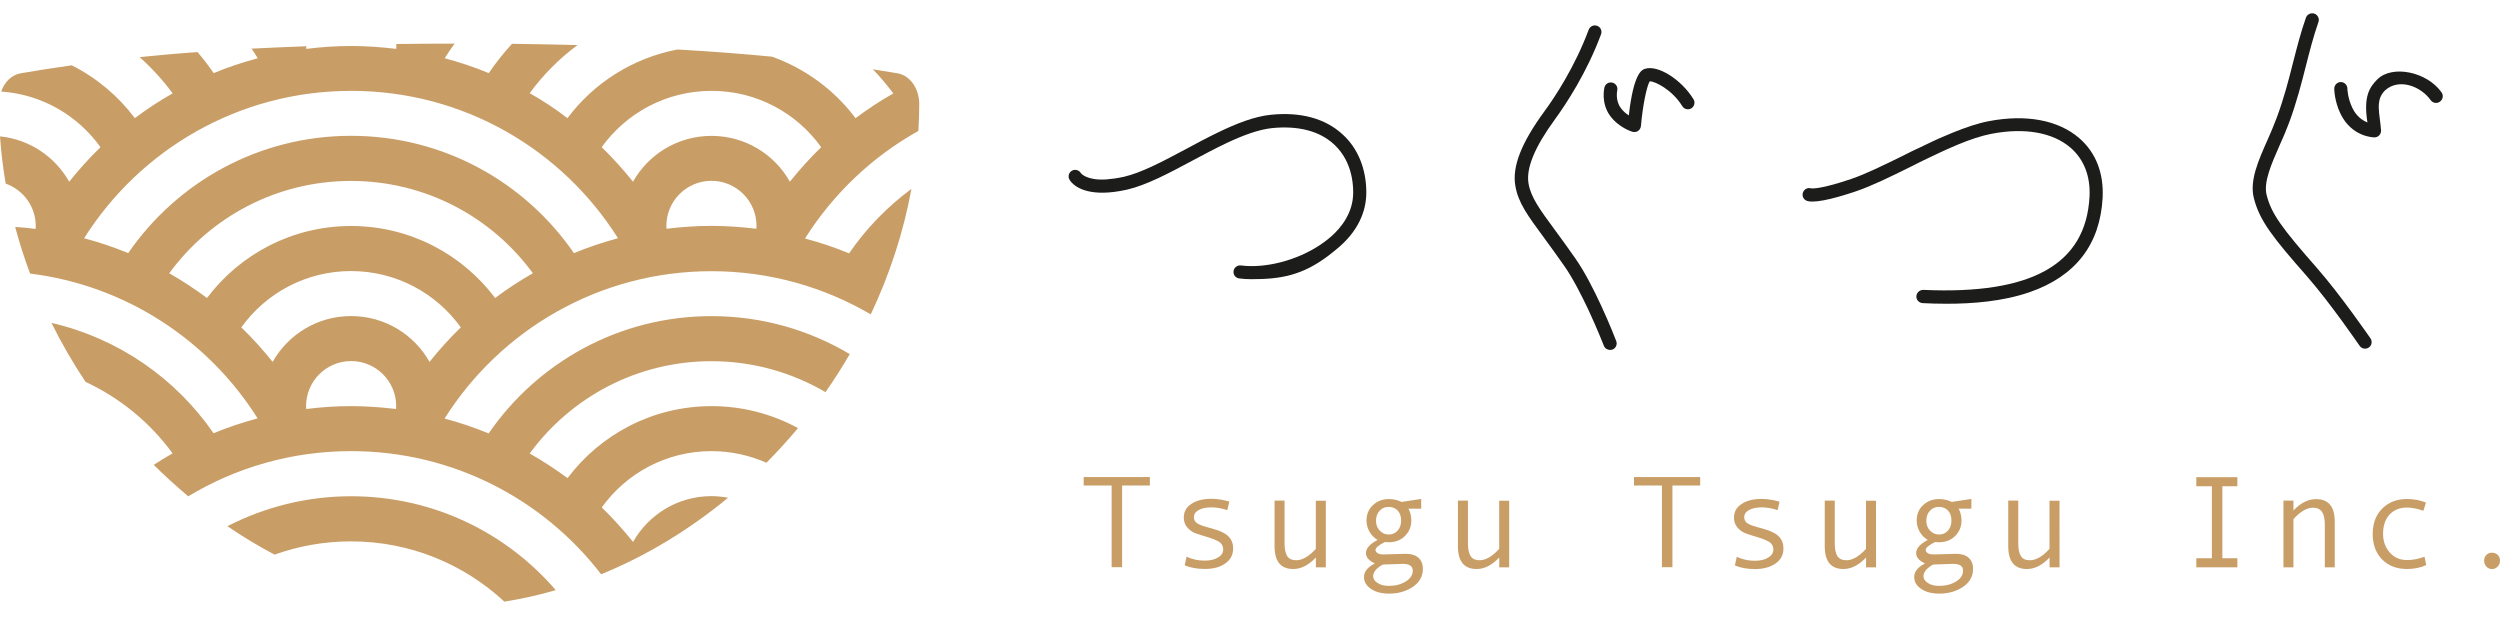 <?xml version="1.0" encoding="utf-8"?>
<!-- Generator: Adobe Illustrator 25.2.0, SVG Export Plug-In . SVG Version: 6.00 Build 0)  -->
<svg version="1.1" id="レイヤー_1" xmlns="http://www.w3.org/2000/svg" xmlns:xlink="http://www.w3.org/1999/xlink" x="0px"
	 y="0px" width="400px" height="100px" viewBox="0 0 400 100" style="enable-background:new 0 0 400 100;" xml:space="preserve">
<style type="text/css">
	.st0{fill:#C99D66;}
	.st1{fill:#1C1C1B;}
</style>
<g>
	<g>
		<path class="st0" d="M16.08,23.55c-1.8,1.74-3.45,3.58-5.01,5.52C8.83,25.11,4.77,22.3,0,21.82c0.18,2.55,0.48,5.05,0.91,7.56
			c2.81,0.99,4.81,3.66,4.81,6.79c0,0.16-0.02,0.3-0.02,0.46c-1.07-0.14-2.16-0.26-3.27-0.32c0.67,2.53,1.47,5.01,2.38,7.46
			c15.36,1.9,28.55,10.69,36.41,23.17c-2.42,0.65-4.77,1.43-7.05,2.38c-6.04-8.77-15.23-15.19-25.94-17.66
			c1.62,3.27,3.45,6.42,5.46,9.44c5.56,2.59,10.34,6.53,13.92,11.44c-1.03,0.59-2.04,1.19-3.01,1.84c1.78,1.76,3.62,3.43,5.52,5.03
			c7.6-4.59,16.53-7.23,26.06-7.23c16.3,0,30.77,7.72,40,19.7c7.29-2.97,14.14-7.15,20.31-12.24c-0.87-0.16-1.74-0.26-2.65-0.26
			c-5.39,0-10.08,2.95-12.55,7.33c-1.56-1.94-3.23-3.8-5.01-5.52c3.92-5.46,10.32-9.01,17.56-9.01c3.13,0,6.1,0.67,8.79,1.86
			c1.76-1.78,3.43-3.62,5.05-5.54c-4.1-2.24-8.81-3.52-13.82-3.52c-9.44,0-17.8,4.53-23.05,11.52c-1.94-1.43-3.96-2.75-6.06-3.94
			c6.55-8.95,17.13-14.77,29.09-14.77c6.67,0,12.89,1.82,18.24,4.95c1.37-1.96,2.67-4,3.88-6.08c-6.47-3.86-14.04-6.08-22.12-6.08
			c-14.81,0-27.86,7.44-35.66,18.77c-2.28-0.95-4.63-1.74-7.05-2.38c8.93-14.16,24.71-23.58,42.71-23.58c9.29,0,18,2.53,25.48,6.91
			c3.01-6.36,5.23-13.11,6.51-20.08c-3.88,2.87-7.25,6.34-9.98,10.32c-2.28-0.95-4.63-1.74-7.05-2.38
			c4.51-7.15,10.75-13.09,18.14-17.21c0.08-1.43,0.14-2.85,0.14-4.28c0-2.46-1.43-4.61-3.52-4.95c-1.17-0.2-2.46-0.4-3.9-0.63
			c1.17,1.21,2.26,2.51,3.27,3.86c-2.1,1.19-4.12,2.51-6.04,3.96c-3.35-4.47-8-7.92-13.35-9.84c-4.36-0.42-9.37-0.83-15.15-1.15
			c-7.17,1.37-13.4,5.37-17.6,10.99c-1.92-1.5-3.94-2.81-6.04-4c2.14-2.93,4.73-5.54,7.66-7.7c-3.31-0.08-6.81-0.16-10.49-0.2
			c-1.35,1.47-2.59,3.03-3.72,4.69c-2.28-0.95-4.63-1.74-7.05-2.38c0.51-0.81,1.03-1.58,1.58-2.34c-3.25,0-6.34,0.02-9.33,0.06
			c0,0.1,0.02,0.2,0.02,0.32c0,0.16-0.02,0.3-0.02,0.46c-2.36-0.28-4.75-0.46-7.19-0.46c-2.44,0-4.83,0.16-7.19,0.46
			c0-0.14-0.02-0.28-0.02-0.42c-3.09,0.12-6,0.24-8.75,0.38c0.34,0.51,0.67,1.01,0.99,1.54c-2.42,0.65-4.77,1.43-7.05,2.38
			c-0.81-1.17-1.66-2.3-2.59-3.37c-3.39,0.24-6.47,0.53-9.27,0.81c1.96,1.74,3.74,3.68,5.29,5.8c-2.1,1.19-4.12,2.51-6.04,3.96
			c-2.67-3.54-6.12-6.45-10.1-8.45c-3.25,0.46-5.92,0.89-8.14,1.27c-1.47,0.24-2.63,1.41-3.15,2.93
			C6.71,15.09,12.47,18.5,16.08,23.55z M56.17,28.95c11.96,0,22.55,5.82,29.09,14.77c-2.1,1.19-4.12,2.51-6.04,3.96
			c-5.25-6.99-13.62-11.52-23.05-11.52s-17.8,4.53-23.05,11.52c-1.92-1.43-3.94-2.75-6.04-3.96C33.62,34.77,44.21,28.95,56.17,28.95
			z M43.62,57.9c-1.56-1.94-3.23-3.8-5.01-5.52c3.92-5.46,10.32-9.01,17.56-9.01s13.64,3.56,17.56,9.01
			c-1.8,1.74-3.45,3.58-5.01,5.52c-2.46-4.38-7.15-7.33-12.55-7.33S46.11,53.52,43.62,57.9z M48.99,65.44c0-0.16-0.02-0.3-0.02-0.46
			c0-3.98,3.23-7.21,7.21-7.21s7.21,3.23,7.21,7.21c0,0.16-0.02,0.3-0.02,0.46c-2.36-0.28-4.75-0.46-7.19-0.46
			C53.74,64.97,51.34,65.15,48.99,65.44z M106.64,36.6c0-0.16-0.02-0.3-0.02-0.46c0-3.98,3.23-7.21,7.21-7.21s7.21,3.23,7.21,7.21
			c0,0.16-0.02,0.3-0.02,0.46c-2.36-0.28-4.75-0.46-7.19-0.46C111.38,36.14,109,36.32,106.64,36.6z M131.39,23.55
			c-1.8,1.74-3.45,3.58-5.01,5.52c-2.46-4.38-7.15-7.33-12.55-7.33c-5.39,0-10.08,2.95-12.55,7.33c-1.56-1.94-3.23-3.8-5.01-5.52
			c3.92-5.46,10.32-9.01,17.56-9.01C121.06,14.52,127.47,18.08,131.39,23.55z M98.88,38.12c-2.42,0.65-4.77,1.43-7.05,2.38
			c-7.8-11.33-20.85-18.77-35.66-18.77S28.31,29.17,20.51,40.5c-2.28-0.95-4.63-1.74-7.05-2.38c8.93-14.16,24.71-23.58,42.71-23.58
			C74.17,14.52,89.95,23.94,98.88,38.12z"/>
		<path class="st0" d="M56.17,79.4c-7.13,0-13.84,1.74-19.78,4.79c2.42,1.66,4.95,3.19,7.54,4.55c3.82-1.37,7.94-2.12,12.24-2.12
			c9.48,0,18.08,3.66,24.53,9.64c2.79-0.44,5.52-1.05,8.22-1.84C81,85.22,69.28,79.4,56.17,79.4z"/>
	</g>
	<g>
		<path class="st0" d="M183.98,77.68h-4.44v13.07h-1.68V77.68h-4.47v-1.35h10.59V77.68z"/>
		<path class="st0" d="M196.36,81.62c-0.89-0.3-1.74-0.44-2.53-0.44c-0.87,0-1.56,0.14-2.06,0.44c-0.51,0.28-0.75,0.67-0.75,1.15
			c0,0.3,0.12,0.57,0.34,0.81c0.22,0.22,0.69,0.44,1.39,0.65l1.52,0.44c0.71,0.2,1.27,0.44,1.72,0.71c0.44,0.28,0.77,0.61,0.99,1.01
			c0.22,0.38,0.32,0.85,0.32,1.37c0,1.01-0.42,1.82-1.27,2.4c-0.83,0.59-1.92,0.87-3.23,0.87c-1.31,0-2.38-0.2-3.25-0.59l0.3-1.37
			c0.89,0.42,1.86,0.63,2.87,0.63c0.89,0,1.62-0.16,2.16-0.51c0.57-0.32,0.83-0.77,0.83-1.31c0-0.36-0.14-0.71-0.4-0.99
			c-0.28-0.28-0.93-0.59-1.96-0.91c-0.83-0.24-1.43-0.44-1.82-0.57s-0.75-0.3-1.09-0.57c-0.34-0.26-0.59-0.55-0.77-0.89
			c-0.18-0.34-0.26-0.73-0.26-1.15c0-0.93,0.4-1.66,1.21-2.18c0.81-0.55,1.88-0.81,3.21-0.81c0.87,0,1.82,0.14,2.87,0.44
			L196.36,81.62z"/>
		<path class="st0" d="M212.14,90.77h-1.6V89.2c-1.15,1.21-2.34,1.84-3.62,1.84c-2,0-2.99-1.21-2.99-3.64V80.1h1.6v6.83
			c0,0.91,0.14,1.58,0.42,2.04c0.28,0.44,0.77,0.67,1.45,0.67c0.97,0,2.02-0.61,3.13-1.82v-7.7h1.6V90.77z"/>
		<path class="st0" d="M221.58,86.73c-0.99,0.48-1.5,0.91-1.5,1.27c0,0.2,0.12,0.36,0.34,0.51c0.22,0.14,0.55,0.2,0.93,0.2l3.6-0.1
			c0.85,0,1.52,0.2,2,0.63c0.46,0.42,0.71,1.01,0.71,1.78c0,1.21-0.55,2.16-1.62,2.89c-1.07,0.71-2.34,1.07-3.78,1.07
			c-1.17,0-2.14-0.24-2.89-0.75c-0.75-0.51-1.13-1.13-1.13-1.92c0-0.85,0.59-1.58,1.74-2.16c-0.97-0.44-1.43-1.01-1.43-1.66
			c0-0.75,0.63-1.45,1.86-2.1c-0.57-0.34-1.01-0.81-1.31-1.35c-0.3-0.55-0.46-1.13-0.46-1.76c0-1.01,0.34-1.82,1.03-2.46
			c0.69-0.65,1.54-0.97,2.57-0.97c0.73,0,1.39,0.16,2,0.46l3.15-0.48v1.56h-2.04c0.3,0.55,0.46,1.17,0.46,1.9
			c0,0.97-0.34,1.78-1.01,2.46c-0.67,0.67-1.54,1.01-2.57,1.01C221.98,86.75,221.76,86.75,221.58,86.73z M222.24,93.74
			c1.05,0,1.94-0.24,2.69-0.71s1.11-1.05,1.11-1.74c0-0.71-0.53-1.07-1.58-1.07c-0.34,0-0.95,0.02-1.8,0.06
			c-0.55,0.02-0.97,0.04-1.27,0.04c-0.14,0-0.38,0.12-0.71,0.36c-0.32,0.24-0.57,0.48-0.73,0.75c-0.16,0.24-0.24,0.51-0.24,0.77
			c0,0.42,0.22,0.77,0.69,1.07C220.89,93.6,221.5,93.74,222.24,93.74z M222.18,85.52c0.59,0,1.07-0.2,1.43-0.61
			c0.36-0.4,0.57-0.93,0.57-1.6c0-0.69-0.18-1.23-0.55-1.62c-0.36-0.38-0.85-0.59-1.45-0.59c-0.57,0-1.05,0.2-1.43,0.61
			c-0.38,0.4-0.59,0.93-0.59,1.6c0,0.65,0.2,1.17,0.59,1.58C221.15,85.32,221.62,85.52,222.18,85.52z"/>
		<path class="st0" d="M241.48,90.77h-1.6V89.2c-1.15,1.21-2.34,1.84-3.62,1.84c-2,0-2.99-1.21-2.99-3.64V80.1h1.6v6.83
			c0,0.91,0.14,1.58,0.42,2.04c0.28,0.44,0.77,0.67,1.45,0.67c0.97,0,2.02-0.61,3.13-1.82v-7.7h1.6V90.77z"/>
		<path class="st0" d="M272.03,77.68h-4.44v13.07h-1.68V77.68h-4.47v-1.35h10.59V77.68z"/>
		<path class="st0" d="M284.41,81.62c-0.89-0.3-1.74-0.44-2.53-0.44c-0.87,0-1.56,0.14-2.06,0.44c-0.51,0.28-0.75,0.67-0.75,1.15
			c0,0.3,0.12,0.57,0.34,0.81c0.22,0.22,0.69,0.44,1.39,0.65l1.52,0.44c0.71,0.2,1.27,0.44,1.72,0.71c0.44,0.28,0.77,0.61,0.99,1.01
			c0.22,0.38,0.32,0.85,0.32,1.37c0,1.01-0.42,1.82-1.27,2.4s-1.94,0.89-3.25,0.89c-1.31,0-2.38-0.2-3.25-0.59l0.3-1.37
			c0.89,0.42,1.86,0.63,2.87,0.63c0.89,0,1.62-0.16,2.16-0.51c0.57-0.32,0.83-0.77,0.83-1.31c0-0.36-0.14-0.71-0.4-0.99
			c-0.28-0.28-0.93-0.59-1.96-0.91c-0.83-0.24-1.43-0.44-1.82-0.57c-0.38-0.12-0.75-0.3-1.09-0.57c-0.34-0.26-0.59-0.55-0.77-0.89
			c-0.18-0.34-0.26-0.73-0.26-1.15c0-0.93,0.4-1.66,1.21-2.18c0.81-0.55,1.88-0.81,3.21-0.81c0.87,0,1.82,0.14,2.87,0.44
			L284.41,81.62z"/>
		<path class="st0" d="M300.17,90.77h-1.6V89.2c-1.15,1.21-2.34,1.84-3.62,1.84c-2,0-2.99-1.21-2.99-3.64V80.1h1.6v6.83
			c0,0.91,0.14,1.58,0.42,2.04c0.28,0.44,0.77,0.67,1.45,0.67c0.97,0,2.02-0.61,3.13-1.82v-7.7h1.6L300.17,90.77L300.17,90.77z"/>
		<path class="st0" d="M309.61,86.73c-0.99,0.48-1.5,0.91-1.5,1.27c0,0.2,0.12,0.36,0.34,0.51c0.22,0.14,0.55,0.2,0.93,0.2l3.6-0.1
			c0.85,0,1.52,0.2,2,0.63c0.46,0.42,0.71,1.01,0.71,1.78c0,1.21-0.55,2.16-1.62,2.89c-1.07,0.71-2.34,1.07-3.78,1.07
			c-1.17,0-2.14-0.24-2.89-0.75c-0.75-0.51-1.13-1.13-1.13-1.92c0-0.85,0.59-1.58,1.74-2.16c-0.97-0.44-1.43-1.01-1.43-1.66
			c0-0.75,0.63-1.45,1.86-2.1c-0.57-0.34-1.01-0.81-1.31-1.35c-0.3-0.55-0.46-1.13-0.46-1.76c0-1.01,0.34-1.82,1.03-2.46
			c0.69-0.65,1.54-0.97,2.57-0.97c0.73,0,1.39,0.16,2,0.46l3.15-0.48v1.56h-2.04c0.3,0.55,0.46,1.17,0.46,1.9
			c0,0.97-0.34,1.78-1.01,2.46c-0.67,0.67-1.54,1.01-2.57,1.01C310.01,86.75,309.81,86.75,309.61,86.73z M310.29,93.74
			c1.05,0,1.94-0.24,2.69-0.71c0.75-0.46,1.11-1.05,1.11-1.74c0-0.71-0.53-1.07-1.58-1.07c-0.34,0-0.95,0.02-1.8,0.06
			c-0.55,0.02-0.97,0.04-1.27,0.04c-0.14,0-0.38,0.12-0.71,0.36s-0.57,0.48-0.73,0.75c-0.16,0.24-0.24,0.51-0.24,0.77
			c0,0.42,0.22,0.77,0.69,1.07C308.92,93.6,309.55,93.74,310.29,93.74z M310.23,85.52c0.59,0,1.07-0.2,1.43-0.61
			c0.36-0.4,0.57-0.93,0.57-1.6c0-0.69-0.18-1.23-0.55-1.62c-0.36-0.38-0.85-0.59-1.45-0.59c-0.57,0-1.05,0.2-1.43,0.61
			c-0.38,0.4-0.59,0.93-0.59,1.6c0,0.65,0.2,1.17,0.59,1.58C309.2,85.32,309.67,85.52,310.23,85.52z"/>
		<path class="st0" d="M329.53,90.77h-1.6V89.2c-1.15,1.21-2.34,1.84-3.62,1.84c-2,0-2.99-1.21-2.99-3.64V80.1h1.6v6.83
			c0,0.91,0.14,1.58,0.42,2.04c0.28,0.46,0.77,0.67,1.45,0.67c0.97,0,2.02-0.61,3.13-1.82v-7.7h1.6L329.53,90.77L329.53,90.77z"/>
		<path class="st0" d="M357.98,90.77h-6.57v-1.45h2.49V77.8h-2.49v-1.45h6.57v1.45h-2.4v11.52h2.4V90.77z"/>
		<path class="st0" d="M373.57,90.77h-1.6v-6.83c0-0.95-0.16-1.64-0.46-2.06c-0.3-0.42-0.79-0.65-1.43-0.65
			c-0.97,0-2.02,0.61-3.13,1.82v7.72h-1.6V80.1h1.6v1.58c1.15-1.21,2.34-1.82,3.62-1.82c2,0,2.99,1.21,2.99,3.62v7.29H373.57z"/>
		<path class="st0" d="M388.2,90.41c-0.93,0.42-1.94,0.63-3.05,0.63c-1.68,0-3.01-0.51-4.02-1.54c-0.99-1.01-1.5-2.38-1.5-4.06
			c0-1.7,0.51-3.05,1.52-4.06c1.01-1.01,2.32-1.54,3.96-1.54c1.07,0,2.08,0.18,3.05,0.57l-0.42,1.31c-0.97-0.34-1.84-0.51-2.63-0.51
			c-1.17,0-2.1,0.38-2.79,1.13c-0.69,0.75-1.03,1.78-1.03,3.07c0,1.19,0.36,2.18,1.07,2.99c0.71,0.81,1.64,1.21,2.77,1.21
			c0.91,0,1.82-0.18,2.79-0.53L388.2,90.41z"/>
		<path class="st0" d="M398.73,88.43c0.36,0,0.67,0.12,0.91,0.36c0.24,0.24,0.36,0.55,0.36,0.91c0,0.36-0.12,0.69-0.38,0.95
			c-0.24,0.26-0.55,0.4-0.91,0.4c-0.34,0-0.65-0.14-0.89-0.4c-0.24-0.26-0.36-0.59-0.36-0.95c0-0.36,0.12-0.67,0.36-0.91
			C398.06,88.55,398.36,88.43,398.73,88.43z"/>
	</g>
	<g>
		<path class="st1" d="M263.2,11.01c-0.46,0.14-1.82,0.59-2.59,7.46c-0.44-0.28-0.93-0.69-1.31-1.23c-0.87-1.21-0.55-2.69-0.55-2.75
			c0.14-0.57-0.2-1.13-0.77-1.27s-1.13,0.2-1.27,0.77c-0.02,0.1-0.59,2.44,0.87,4.49c1.39,1.94,3.54,2.59,3.62,2.61
			c0.1,0.02,0.2,0.04,0.3,0.04c0.2,0,0.42-0.06,0.59-0.18c0.26-0.18,0.42-0.46,0.46-0.79c0.28-3.25,0.93-6.42,1.41-7.15h0.02
			c0.83,0,3.56,1.33,5.19,3.98c0.3,0.48,0.95,0.65,1.45,0.34c0.48-0.3,0.65-0.97,0.34-1.45C269,12.68,265.22,10.34,263.2,11.01z"/>
		<path class="st1" d="M370.72,42.89c-5.58-6.36-7.31-8.67-8.06-11.7c-0.53-2.06,0.81-5.05,2.08-7.94c0.53-1.17,1.05-2.38,1.5-3.58
			c1.23-3.33,1.98-6.28,2.71-9.15c0.61-2.4,1.19-4.67,2-6.99c0.2-0.55-0.1-1.15-0.65-1.35c-0.55-0.18-1.15,0.1-1.35,0.65
			c-0.85,2.4-1.43,4.73-2.06,7.17c-0.71,2.81-1.45,5.72-2.65,8.93c-0.42,1.13-0.93,2.3-1.43,3.45c-1.5,3.35-2.89,6.53-2.2,9.29
			c0.91,3.64,3.05,6.34,8.53,12.57c3.74,4.28,8.34,11.01,8.4,11.09c0.2,0.3,0.55,0.46,0.87,0.46c0.2,0,0.4-0.06,0.59-0.18
			c0.48-0.32,0.61-0.99,0.28-1.47C379.09,53.88,374.54,47.25,370.72,42.89z"/>
		<path class="st1" d="M390.65,14.78c-2.36-3.33-7.9-4.42-10.26-2.1c-1.29,1.29-2.26,2.79-1.6,6.91c-0.75-0.3-1.74-0.93-2.4-2.3
			c-0.77-1.58-0.81-3.07-0.81-3.11c0-0.59-0.48-1.05-1.05-1.05l0,0c-0.59,0-1.05,0.48-1.05,1.07c0,0.08,0.02,1.98,1.01,4.02
			c1.82,3.72,5.27,3.76,5.43,3.76c0.28,0,0.57-0.12,0.77-0.34c0.2-0.22,0.3-0.51,0.28-0.79c-0.2-2.71-0.99-4.79,0.63-6.38
			c2.24-2.04,5.76-0.65,7.31,1.56c0.34,0.46,0.99,0.59,1.47,0.24C390.87,15.92,390.99,15.27,390.65,14.78z"/>
		<path class="st1" d="M332.7,22.12c-3.35-2.91-8.51-3.88-14.51-2.73c-1.78,0.34-3.72,1.01-5.72,1.82l0,0
			c-0.12,0.06-0.26,0.12-0.38,0.16c-0.36,0.16-0.73,0.3-1.09,0.46c-0.24,0.1-0.48,0.22-0.75,0.32c-0.38,0.18-0.77,0.34-1.15,0.53
			c-0.24,0.12-0.48,0.22-0.71,0.34c-0.4,0.2-0.83,0.38-1.23,0.59c-0.22,0.1-0.42,0.2-0.65,0.3c-0.51,0.24-1.01,0.48-1.52,0.75
			c-0.08,0.04-0.16,0.08-0.24,0.12l0,0c-0.04,0.02-0.08,0.04-0.12,0.06c-3.09,1.52-6,2.95-8.34,3.76c-4.91,1.68-6.32,1.56-6.51,1.54
			c-0.51-0.16-1.05,0.08-1.27,0.57c-0.24,0.53-0.02,1.15,0.51,1.39c0.97,0.44,3.78-0.08,7.96-1.5c2.49-0.85,5.46-2.3,8.61-3.86
			c0.38-0.2,0.79-0.38,1.17-0.59c0.34-0.18,0.71-0.34,1.07-0.53c0.24-0.12,0.51-0.24,0.75-0.36c0.38-0.18,0.75-0.36,1.13-0.53
			c0.2-0.1,0.42-0.2,0.63-0.3c0.4-0.18,0.79-0.36,1.19-0.55c0.18-0.08,0.36-0.16,0.55-0.24c0.4-0.18,0.81-0.34,1.19-0.51
			c1.9-0.79,3.74-1.41,5.35-1.72c5.35-1.03,9.86-0.22,12.71,2.26c2.12,1.86,3.17,4.57,2.99,7.84c-0.59,10.79-9.27,15.66-26.59,14.87
			c-0.57,0-1.07,0.42-1.11,1.01c-0.04,0.59,0.42,1.07,1.01,1.11c1.17,0.06,2.46,0.1,3.86,0.1c4.08,0,8.93-0.36,13.27-1.86
			c7.33-2.55,11.25-7.62,11.66-15.09C336.62,27.73,335.35,24.42,332.7,22.12z"/>
		<path class="st1" d="M256.21,48.95c-1.19-2.57-2.67-5.5-4.18-7.64c-1.23-1.76-2.28-3.21-3.23-4.49c-2.49-3.39-3.86-5.25-4.24-7.48
			c-0.4-2.42,0.97-5.78,4.24-10.26c1.76-2.42,5.07-7.41,7.37-13.6c0.2-0.55-0.08-1.15-0.63-1.35c-0.55-0.2-1.15,0.08-1.35,0.63
			c-2.22,5.94-5.39,10.75-7.11,13.09c-3.68,5.03-5.15,8.81-4.63,11.86c0.46,2.73,1.94,4.73,4.63,8.38c0.93,1.27,1.98,2.71,3.19,4.44
			c1.35,1.92,2.71,4.59,3.84,6.97c1.45,3.11,2.49,5.78,2.51,5.82c0.16,0.42,0.57,0.67,0.99,0.67c0.12,0,0.26-0.02,0.38-0.06
			c0.55-0.2,0.81-0.83,0.61-1.35C258.53,54.38,257.58,51.92,256.21,48.95z"/>
		<path class="st1" d="M203.37,18.36c-2.67,0.26-5.62,1.43-8.61,2.89c-1.64,0.79-3.31,1.68-4.95,2.57c-3.68,1.96-7.15,3.82-10,4.47
			c-1.11,0.24-2.04,0.36-2.83,0.42c-3.11,0.18-3.98-0.93-4.04-1.01c-0.28-0.48-0.91-0.67-1.41-0.4c-0.51,0.28-0.71,0.91-0.42,1.43
			c0.14,0.26,1.31,2.18,5.5,2.1c1.03-0.02,2.24-0.16,3.68-0.48c3.11-0.71,6.73-2.63,10.53-4.67c1.82-0.97,3.64-1.94,5.43-2.79
			c2.61-1.23,5.13-2.18,7.33-2.4c4.12-0.4,7.5,0.46,9.8,2.55c2.04,1.86,3.13,4.55,3.13,7.78s-1.94,5.64-3.58,7.07
			c-0.55,0.48-1.13,0.91-1.76,1.33c-3.66,2.42-8.65,3.76-12.63,3.25c-0.57-0.06-1.11,0.34-1.17,0.91c-0.08,0.59,0.34,1.11,0.91,1.17
			c0.63,0.08,1.29,0.12,1.96,0.12c4.65,0,8.12-0.57,12.41-3.84c0.55-0.42,1.09-0.87,1.68-1.37c2.81-2.46,4.28-5.46,4.28-8.65
			c0-3.8-1.35-7.11-3.82-9.33C212.04,18.95,208.1,17.88,203.37,18.36z"/>
	</g>
</g>
<g>
</g>
<g>
</g>
<g>
</g>
<g>
</g>
<g>
</g>
<g>
</g>
<g>
</g>
<g>
</g>
<g>
</g>
<g>
</g>
<g>
</g>
<g>
</g>
<g>
</g>
<g>
</g>
<g>
</g>
</svg>

